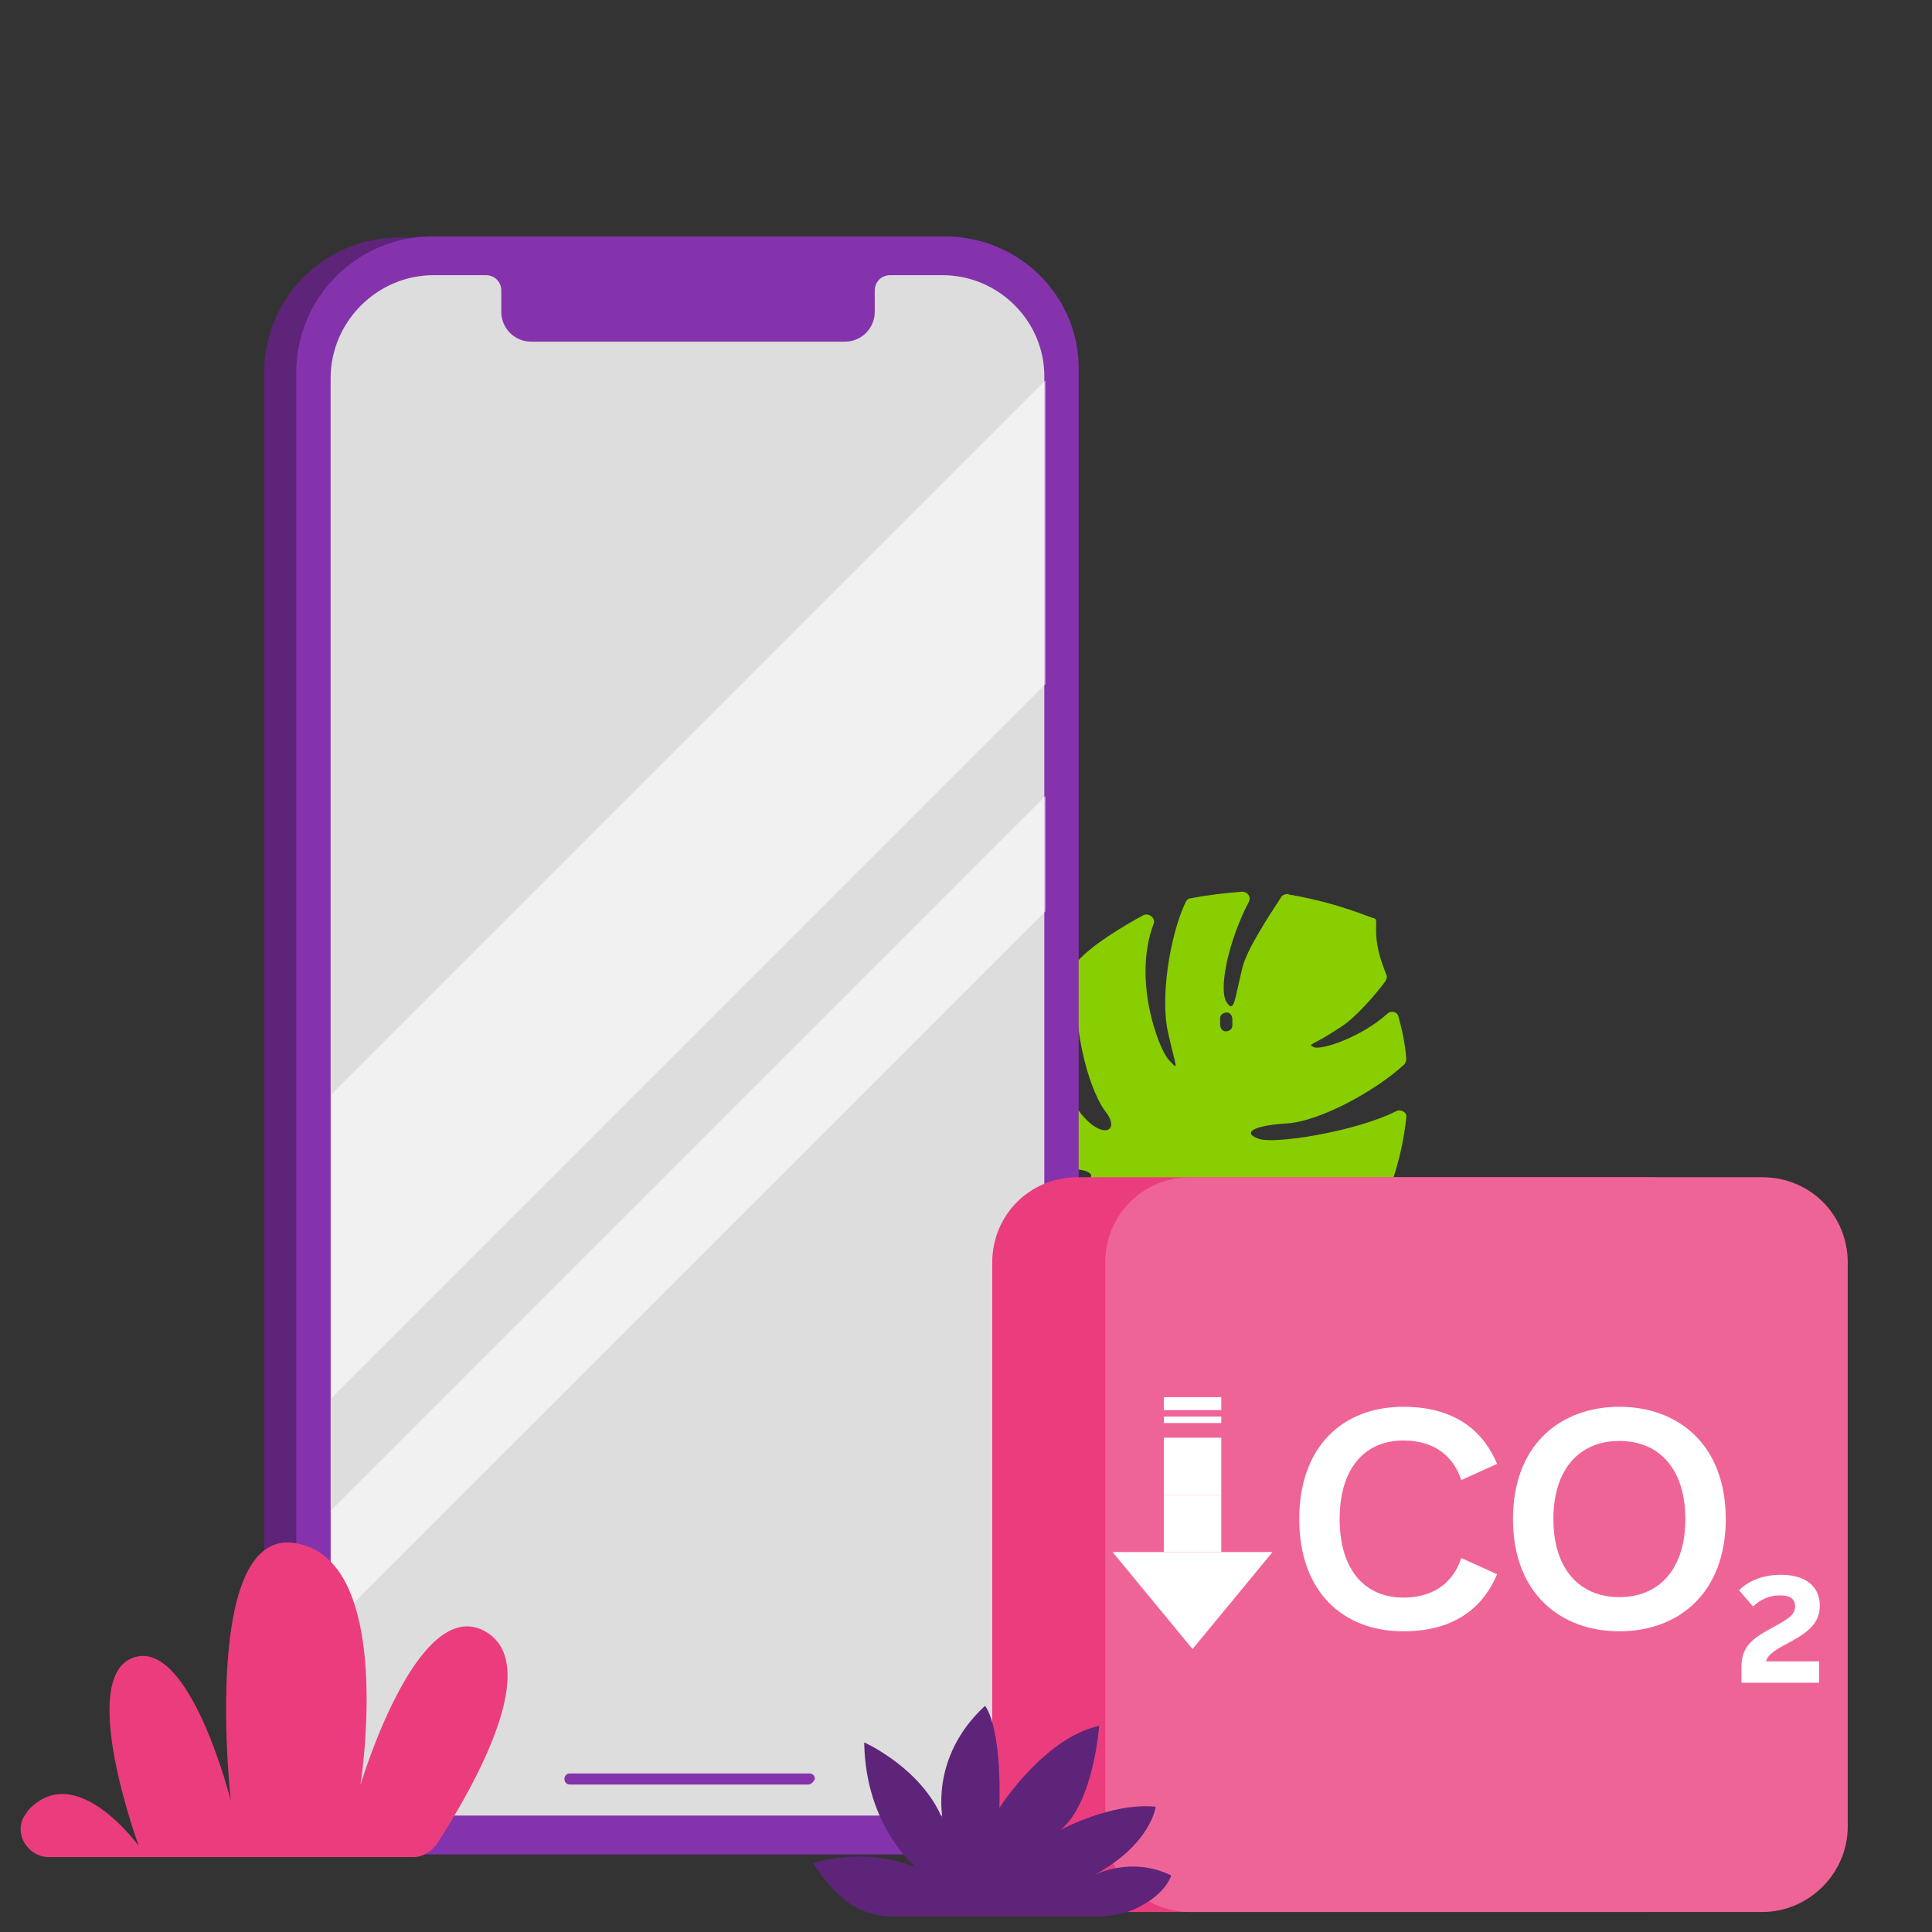 <?xml version="1.0" encoding="UTF-8"?>
<svg xmlns="http://www.w3.org/2000/svg" version="1.1" viewBox="0 0 320 320">
  <rect x="0" y="0" width="320" height="320" fill="#333333" stroke="none"/>
  <defs>
    <style>
      .cls-1 {
        fill: none;
      }

      .cls-2 {
        fill: #89ce00;
      }

      .cls-3 {
        fill-rule: evenodd;
      }

      .cls-3, .cls-4, .cls-5 {
        fill: #fff;
      }

      .cls-6 {
        fill: #8533ad;
      }

      .cls-4 {
        opacity: .6;
      }

      .cls-7 {
        fill: #ef6497;
      }

      .cls-8 {
        fill: #ddd;
      }

      .cls-9 {
        fill: #eb3d7d;
      }

      .cls-10 {
        fill: #5d2479;
      }
    </style>
  </defs>
  <!-- Generator: Adobe Illustrator 28.7.1, SVG Export Plug-In . SVG Version: 1.2.0 Build 142)  -->
  <g>
    <g id="Camada_1">
      <g>
        <path class="cls-2" d="M178.232,195.786c-2.937.367-10.094-3.12-14.5-6.057-.733-.551-1.652,0-1.836.917,0,2.019.184,3.855.735,5.691,0,.182.184.182.184.366,2.937,4.222,5.689,4.039,8.993,2.938,3.488-1.102,6.424,1.834,2.203,4.405-.918.551-2.019.733-2.937.733-1.102-.182-1.652,1.47-.735,2.019,3.304,2.387,6.792,3.12,9.178,1.102,5.506-4.774,6.79-8.26,8.26-6.975,0,0,2.202.917.733,3.304-1.468,2.385-8.076,10.462-2.569,16.152.366.367.917.917,1.468,1.285,1.285,1.102,3.304-.367,2.569-2.019-.55-1.285-.917-2.569-.55-4.037.917-4.956,3.12-1.836,3.12,2.019,0,3.304,2.385,4.772,7.341,6.057h.367c2.387-.184,4.956-.917,7.526-1.836.917-.367,1.101-1.468.182-2.019-4.221-2.937-10.645-9.361-11.38-12.297-.733-4.039.918-2.937,1.468-1.652,3.122,5.689,13.951,9.361,18.172,10.462.367.184.735,0,1.102-.182,3.304-2.754,6.424-6.426,9.177-11.198.551-.917,1.102-2.202,1.836-3.67.367-.919-.551-2.019-1.652-1.47-6.975,3.855-15.969,4.774-20.191,3.304-5.323-2.018-4.405-5.689-.733-4.405,3.488,1.101,12.848,2.57,24.229-2.203.367-.182.551-.366.551-.733,1.285-3.671,2.019-7.343,2.385-10.647.184-.917-.917-1.468-1.652-1.101-6.975,3.488-20.374,5.507-22.76,4.589-2.753-.917-1.285-2.202,4.772-2.569,5.323-.367,14.5-5.323,19.274-9.728.182-.184.366-.551.366-.919-.184-2.569-.733-4.956-1.285-6.975-.184-.917-1.285-1.101-1.836-.55-4.221,3.854-11.196,6.241-12.297,5.506-.919-.55-.367,0,4.589-3.304,2.569-1.652,5.689-5.322,7.341-7.525.184-.367.367-.735.184-1.101-.184-.551-.367-.919-.55-1.468-2.019-5.507-.551-7.71-1.47-7.894-.917-.184-5.506-2.385-13.582-3.854-.184,0-.367,0-.735-.184-.367,0-.917.184-1.101.55-2.019,3.122-5.691,8.627-6.424,11.748-1.285,5.14-1.285,7.526-2.57,5.691-1.468-2.203.367-10.463,3.671-16.704.367-.735-.184-1.652-1.101-1.652-2.754.184-5.691.551-8.627,1.101-.367,0-.551.367-.735.551-2.753,5.873-4.221,16.152-2.937,21.659,1.285,5.873,2.019,6.608,0,4.405-1.652-2.019-5.873-13.216-2.385-22.393.366-.919-.735-1.836-1.652-1.468-3.671,2.018-8.26,4.772-10.83,7.525-.184.184-.367.367-.367.735-.733,12.297,2.754,21.659,4.956,24.412,2.387,3.12-.55,4.589-4.037.367-2.57-3.12-5.323-10.096-5.14-17.071,0-1.101-1.285-1.652-2.019-.735-3.854,4.774-6.608,8.811-8.26,13.216-.184.367,0,.735.184,1.102,2.937,4.037,9.177,11.748,15.052,12.665,1.652.184,3.304,1.468-.735,2.019ZM199.158,195.969c.184.184.367.367.733.55,1.102.735-.184,2.387-1.101,1.652-.367-.182-.735-.55-1.101-.917-1.102-.917.55-2.203,1.468-1.285ZM203.196,167.702c.551,0,.918.551.918,1.101v1.102c0,.55-.551.917-1.102.917s-.917-.551-.917-1.101v-1.102c0-.55.551-.917,1.101-.917Z"/>
        <path class="cls-10" d="M150.942,39.335h-84.802c-12.482,0-22.393,10.095-22.393,22.394v223.018c0,12.481,10.095,22.393,22.393,22.393h84.802c12.482,0,22.394-10.096,22.394-22.393V61.913c.182-12.482-9.912-22.577-22.394-22.577Z"/>
        <path class="cls-6" d="M156.449,39.152h-84.802c-12.482,0-22.577,10.095-22.577,22.577v223.018c0,12.481,10.095,22.393,22.394,22.393h84.802c12.481,0,22.393-10.096,22.393-22.393V61.729c.367-12.482-9.728-22.577-22.209-22.577Z"/>
        <path class="cls-8" d="M156.082,45.576h-8.627c-1.468,0-2.569,1.101-2.569,2.57v3.488c0,2.753-2.203,4.956-4.956,4.956h-51.946c-2.753,0-4.956-2.203-4.956-4.956v-3.488c0-1.468-1.101-2.57-2.57-2.57h-8.627c-9.361,0-17.07,7.709-17.07,17.071v220.998c0,9.362,7.709,17.071,17.07,17.071h84.068c9.361,0,17.071-7.709,17.071-17.071V62.647c.184-9.361-7.526-17.071-16.887-17.071Z"/>
        <path class="cls-6" d="M133.871,295.576h-39.463c-.551,0-.918-.367-.918-.917s.367-.919.918-.919h39.647c.551,0,.918.367.918.919-.184.366-.551.917-1.102.917Z"/>
        <path class="cls-4" d="M54.944,231.516l118.209-118.209v-50.294l-118.209,118.208v50.294Z"/>
        <path class="cls-4" d="M54.944,269.144l118.209-118.208v-19.09l-118.209,118.209v19.089Z"/>
        <path class="cls-9" d="M273.189,316.684h-94.714c-7.893,0-14.133-6.241-14.133-14.133v-93.429c0-7.893,6.241-14.133,14.133-14.133h94.714c7.893,0,14.134,6.241,14.134,14.133v93.429c0,7.709-6.426,14.133-14.134,14.133Z"/>
        <path class="cls-7" d="M291.912,316.684h-94.714c-7.893,0-14.133-6.241-14.133-14.133v-93.429c0-7.893,6.241-14.133,14.133-14.133h94.714c7.893,0,14.133,6.241,14.133,14.133v93.429c0,7.709-6.424,14.133-14.133,14.133Z"/>
        <path class="cls-10" d="M188.48,315.951c4.772-2.387,5.506-5.323,5.506-5.323-6.79-3.304-12.848,0-12.848,0,9.544-5.14,10.279-11.38,10.279-11.38-7.341-.735-15.785,3.855-15.785,3.855,5.506-4.406,6.424-17.255,6.424-17.255-9.178,2.019-16.52,13.583-16.52,13.583.367-13.951-2.387-16.887-2.387-16.887-9.361,8.627-6.975,18.907-6.975,18.907-3.486-8.627-13.032-12.85-13.032-12.85.184,13.951,8.627,20.742,8.627,20.742-8.444-3.671-17.071-.735-17.071-.735,1.47,2.387,3.122,4.222,4.774,5.691,2.202,2.019,5.322,3.12,8.26,3.12h34.692c2.385-.184,4.221-.551,6.057-1.468Z"/>
        <path class="cls-9" d="M8.122,307.595c-3.671,0-6.057-4.221-3.855-7.158.184-.184.184-.367.367-.551,7.893-8.627,18.355,5.874,18.355,5.874,0,0-10.279-27.901-.918-31.205,9.361-3.304,16.153,23.679,16.153,23.679,0,0-5.14-45.888,11.013-42.584,16.336,3.12,10.462,40.015,10.462,40.015,0,0,9.361-31.571,20.558-25.515,9.728,5.323-1.468,25.331-7.893,35.243-.918,1.285-2.386,2.202-3.855,2.202H8.122Z"/>
        <g>
          <path class="cls-5" d="M215.197,251.601c0-12.062,7.27-18.593,17.225-18.593,9.191,0,13.511,4.608,15.538,9.454l-5.926,2.687c-1.079-3.318-3.818-6.558-9.612-6.558-6.295,0-10.535,4.53-10.535,13.01s4.24,13.011,10.535,13.011c5.794,0,8.533-3.239,9.612-6.558l5.926,2.687c-2.027,4.846-6.347,9.454-15.538,9.454-9.955,0-17.225-6.531-17.225-18.594Z"/>
          <path class="cls-5" d="M250.599,251.601c0-12.378,7.928-18.593,17.619-18.593s17.619,6.215,17.619,18.593-7.927,18.594-17.619,18.594-17.619-6.215-17.619-18.594ZM268.218,264.532c6.742,0,10.93-4.819,10.93-12.932s-4.188-12.931-10.93-12.931-10.93,4.819-10.93,12.931,4.188,12.932,10.93,12.932Z"/>
          <path class="cls-5" d="M293.939,269.376c2.391-1.287,3.392-2.002,3.392-3.33,0-1.062-.653-1.798-2.513-1.798-1.818,0-3.27.694-4.454,1.839l-2.329-2.697c1.695-1.654,4.106-2.554,6.946-2.554,4.352,0,6.436,2.146,6.436,5.108,0,3.146-2.329,4.638-5.353,6.252-2.391,1.267-3.371,2.022-3.515,2.982h8.745v3.535h-12.852v-2.595c0-3.535,1.88-4.781,5.496-6.743Z"/>
        </g>
        <g>
          <g>
            <rect class="cls-1" x="192.766" y="229.543" width="9.516" height="8.588"/>
            <g>
              <rect class="cls-1" x="192.766" y="231.415" width="9.516" height="4.845"/>
              <rect class="cls-5" x="192.766" y="231.415" width="9.516" height="2.14"/>
              <rect class="cls-5" x="192.766" y="234.626" width="9.516" height="1.071"/>
            </g>
          </g>
          <rect class="cls-5" x="192.766" y="238.131" width="9.516" height="9.466"/>
          <rect class="cls-5" x="192.766" y="247.597" width="9.516" height="9.466"/>
          <polygon class="cls-3" points="190.899 257.063 184.275 257.063 197.523 273.136 210.773 257.063 204.148 257.063 190.899 257.063"/>
        </g>
      </g>
    </g>
  </g>
</svg>